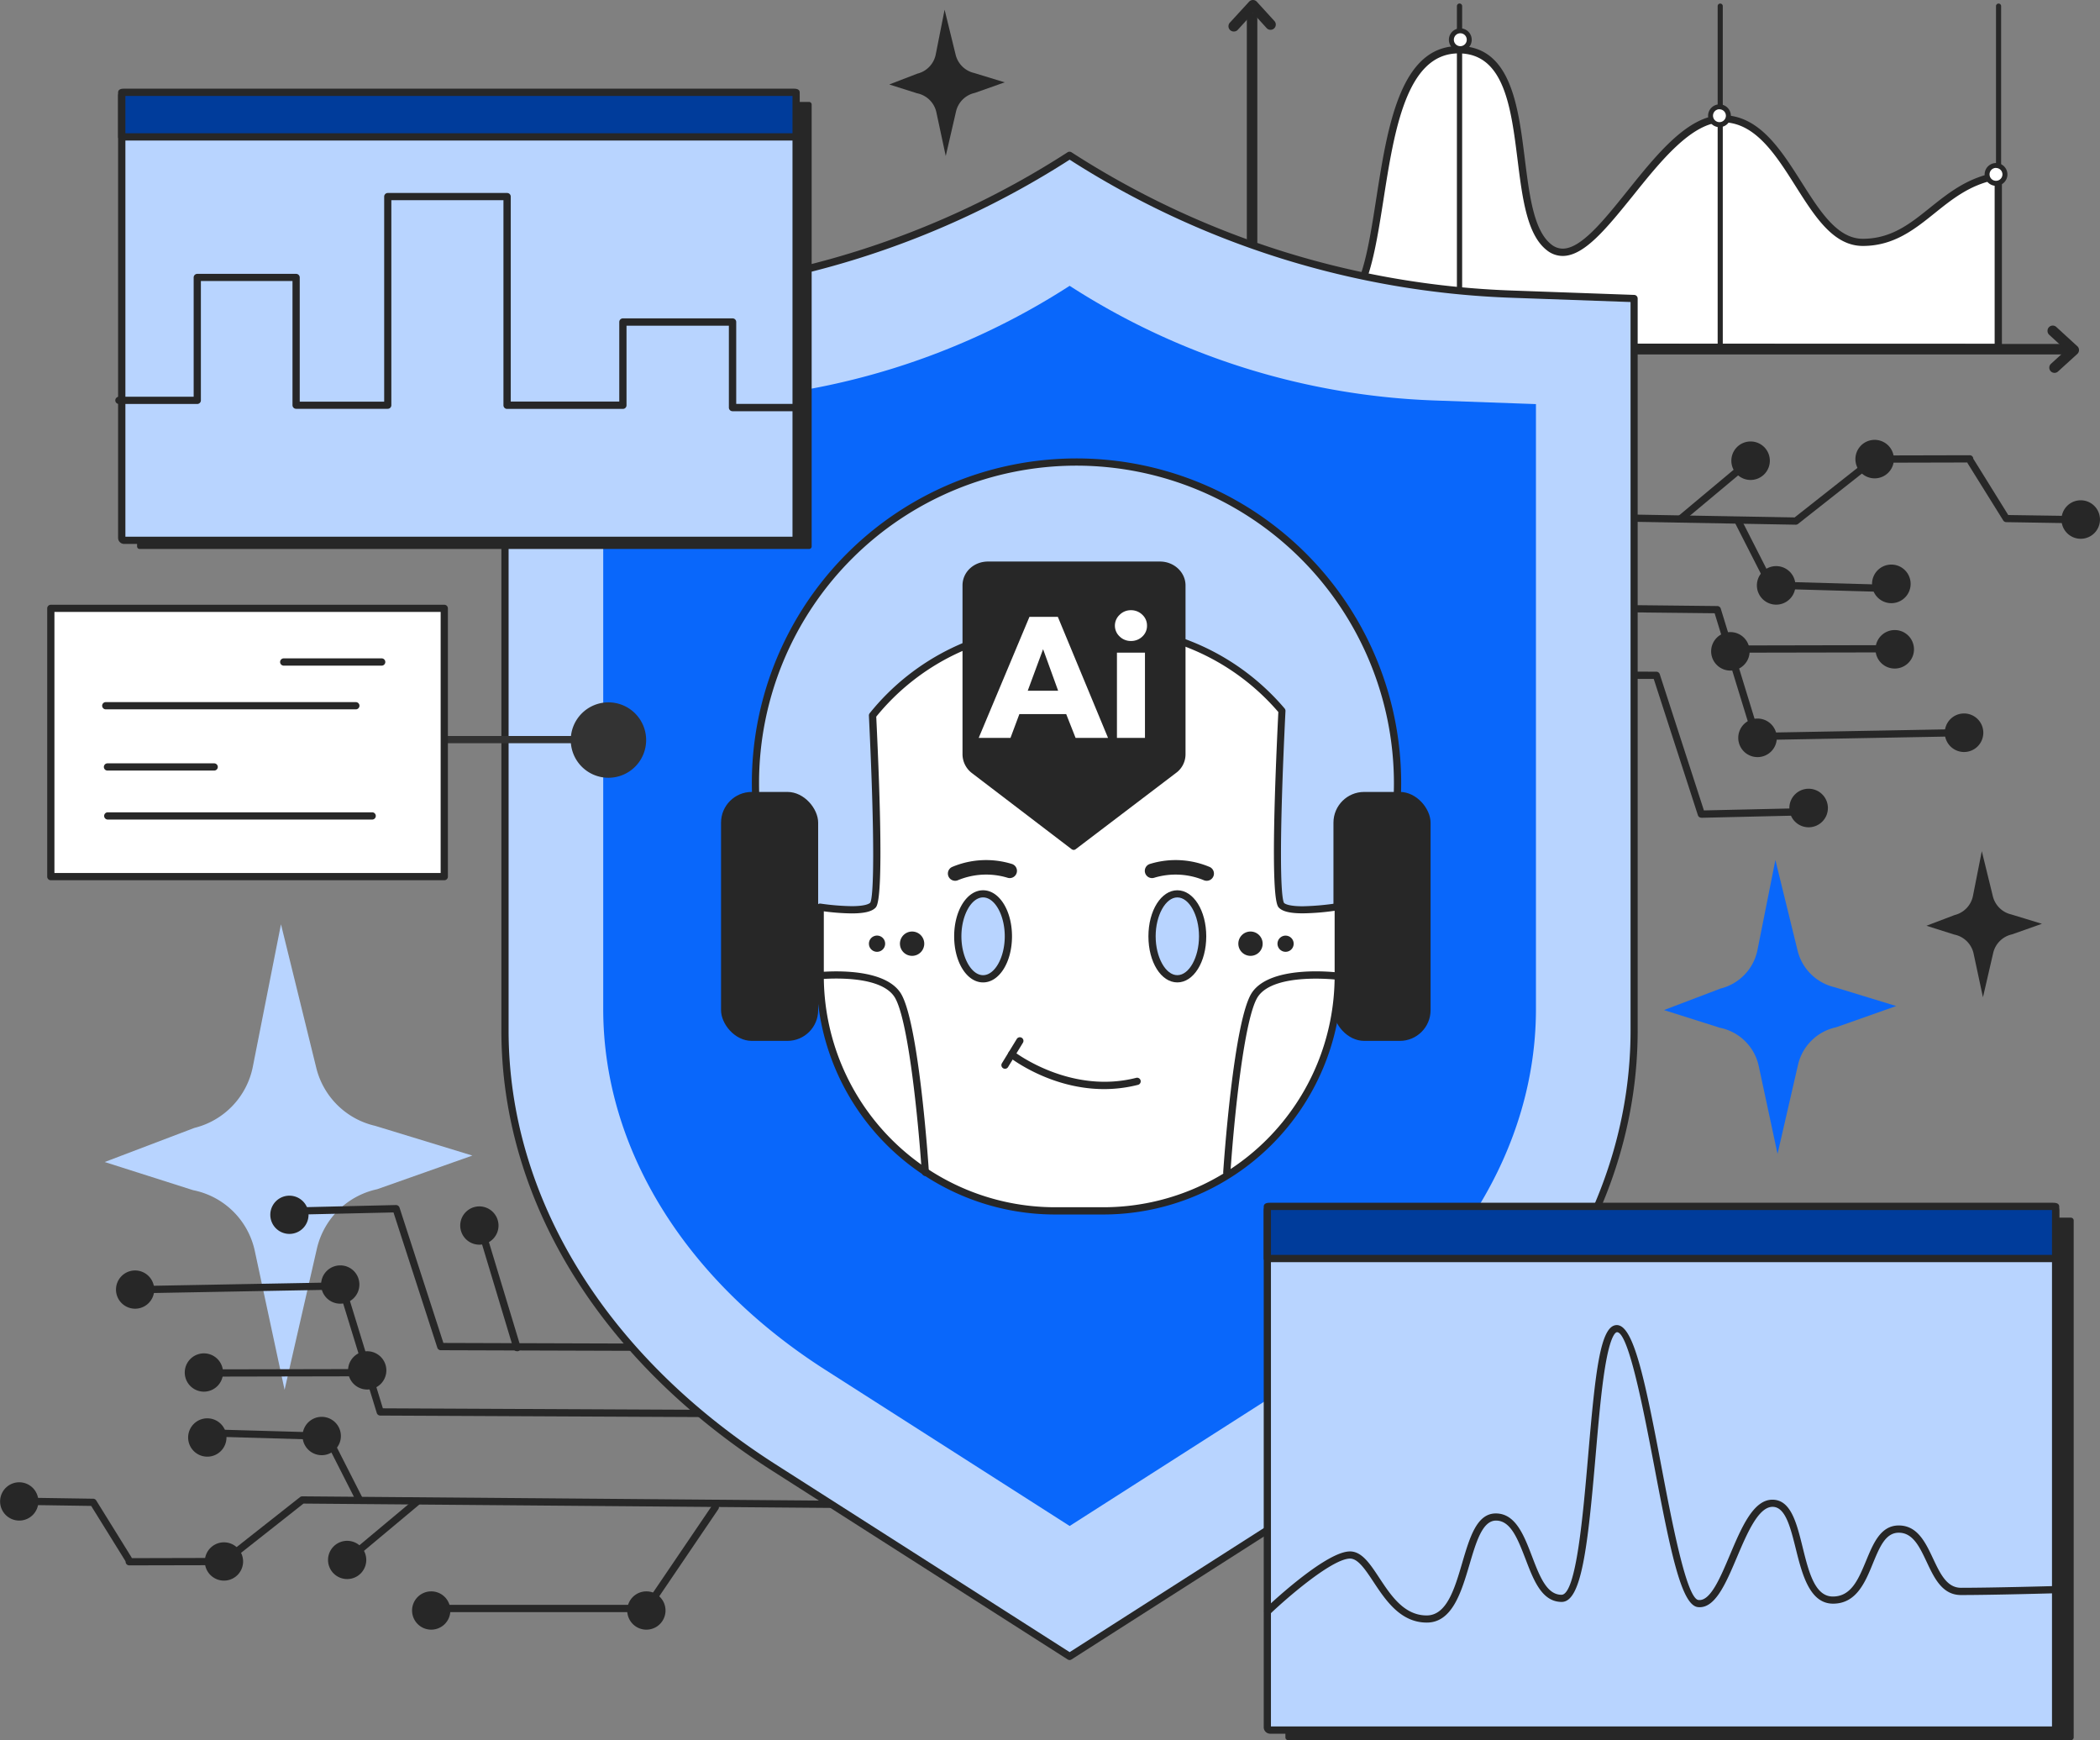 <svg xmlns="http://www.w3.org/2000/svg" viewBox="0 0 820.64 679.9" id="Aisecurityandanalysis"><rect x="0" y="0" width="820.64" height="679.9" fill="#808080" stroke="none"/><path fill="#ffffff" d="M488.21,135.58s-2.86-22.66,4.18-18.35c17.42,10.69,36.58-.44,38.56-4.41,12-24.1,6.5-93.37,39-93.37s17.65,63.18,35.3,77.11,41.81-50.17,67.82-50.17S705.61,94.7,727.91,94.7s29.73-22.29,53-26v67.06Z" class="colorffffff svgShape"></path><path fill="#272727" d="M780.87 137.17h0L488.21 137a1.41 1.41 0 01-1.4-1.24c-.33-2.58-1.78-15.62 1.47-19.32 1.21-1.36 3-1.55 4.85-.41a28.89 28.89 0 0015.29 4.3c11.28 0 20.22-6 21.26-8.14 4-7.88 6-20.93 8.16-34.75C542.2 49.6 547.14 18 570 18c20.38 0 23.29 23.35 25.86 44 1.81 14.44 3.51 28.09 10.32 33.46a7.08 7.08 0 004.5 1.68c7.16 0 15.92-10.89 25.19-22.43C647.6 60.09 659.75 45 673.09 45 687.38 45 695.82 58.3 704 71.19c7.2 11.36 14 22.1 23.94 22.1 11.16 0 18.5-5.89 26.27-12.13 7.38-5.91 15-12 26.46-13.87a1.46 1.46 0 011.14.32 1.42 1.42 0 01.5 1.08v67.06a1.42 1.42 0 01-1.41 1.42zm-291.4-3l290 .17v-64c-9.84 2-16.77 7.6-23.5 13-7.81 6.27-15.89 12.75-28 12.75-11.5 0-18.7-11.38-26.32-23.42-7.75-12.24-15.77-24.89-28.5-24.89-12 0-24.24 15.23-35 28.66C627.91 89.08 619.16 100 610.65 100a9.91 9.91 0 01-6.25-2.29c-7.72-6.09-9.49-20.3-11.37-35.33C590.48 42 587.85 20.86 570 20.86c-20.41 0-25.15 30.29-29.34 57-2.2 14-4.28 27.3-8.42 35.57-1.71 3.42-12 9.71-23.79 9.71a31.65 31.65 0 01-16.77-4.72 1.74 1.74 0 00-.88-.34c-.07 0-.18 0-.37.21C488.75 120.19 488.85 128.31 489.47 134.17zM482.11 12.31a2.06 2.06 0 01-1.52-3.44l7.52-8.2A2.06 2.06 0 01489.63 0h0a2 2 0 011.51.67L498 8.19A2.05 2.05 0 01495 11l-5.34-5.87-6 6.56A2 2 0 01482.11 12.31zM800.13 129.26a2 2 0 01.53-1.39 2.06 2.06 0 012.9-.13l8.21 7.52a2 2 0 01.67 1.52h0a2.06 2.06 0 01-.67 1.51l-7.53 6.85a2 2 0 11-2.76-3l5.86-5.34-6.55-6A2.06 2.06 0 01800.13 129.26z" class="color272727 svgShape"></path><path fill="#272727" d="M570.33 135.75a1 1 0 01-1-1V2.39a1 1 0 012.05 0V134.73A1 1 0 01570.33 135.75zM672.23 135.75a1 1 0 01-1-1V2.39a1 1 0 012 0V134.73A1 1 0 01672.23 135.75zM781 135.75a1 1 0 01-1-1V2.39a1 1 0 012 0V134.73A1 1 0 01781 135.75zM489.29 152.85a2 2 0 01-2.05-2V7.18a2 2 0 114.1 0V150.8A2.05 2.05 0 01489.29 152.85z" class="color272727 svgShape"></path><path fill="#272727" d="M807.3,138.49H474.92a2.05,2.05,0,0,1,0-4.1H807.3a2.05,2.05,0,1,1,0,4.1Z" class="color272727 svgShape"></path><path fill="#ffffff" d="M574.15,15.5A3.49,3.49,0,1,0,570.67,19,3.48,3.48,0,0,0,574.15,15.5Z" class="colorffffff svgShape"></path><path fill="#272727" d="M570.66,20a4.46,4.46,0,1,1,4.46-4.46A4.46,4.46,0,0,1,570.66,20Zm0-7a2.52,2.52,0,1,0,2.52,2.52A2.51,2.51,0,0,0,570.66,13Z" class="color272727 svgShape"></path><path fill="#ffffff" d="M675.42,45.23a3.49,3.49,0,1,0-3.49,3.49A3.48,3.48,0,0,0,675.42,45.23Z" class="colorffffff svgShape"></path><path fill="#272727" d="M671.93,49.68a4.45,4.45,0,1,1,4.46-4.45A4.46,4.46,0,0,1,671.93,49.68Zm0-7a2.52,2.52,0,1,0,2.52,2.52A2.52,2.52,0,0,0,671.93,42.71Z" class="color272727 svgShape"></path><circle cx="780.01" cy="68.15" r="3.48" fill="#ffffff" class="colorffffff svgShape"></circle><path fill="#272727" d="M780,72.6a4.45,4.45,0,1,1,4.46-4.45A4.45,4.45,0,0,1,780,72.6Zm0-7a2.52,2.52,0,1,0,2.52,2.52A2.52,2.52,0,0,0,780,65.63Z" class="color272727 svgShape"></path><path fill="#b8d4ff" d="M147.39,464.63l37.2-13.15-38-11.62a30.78,30.78,0,0,1-23-22.67L109.8,361.11l-11,55.66a30.79,30.79,0,0,1-22.86,23.91L40.91,454,75.46,465a30.76,30.76,0,0,1,24.11,23.74L111.21,543l12.62-55.13A30.8,30.8,0,0,1,147.39,464.63Z" class="colorb8e4ff svgShape"></path><path fill="#272727" d="M360.79,554.06h0l-212.21-1a1.42,1.42,0,0,1-1.34-1l-14.8-48.21-80.52,1.48a1.47,1.47,0,0,1-1.44-1.39,1.42,1.42,0,0,1,1.39-1.44L133.44,501a1.42,1.42,0,0,1,1.38,1l14.8,48.23,211.18,1a1.41,1.41,0,0,1,0,2.82Z" class="color272727 svgShape"></path><path fill="#272727" d="M77.85 537.85a1.42 1.42 0 010-2.83l63.52-.13h0a1.42 1.42 0 110 2.83l-63.51.13zM291.23 527.9h0l-119-.37a1.42 1.42 0 01-1.34-1L153.77 473.7l-41.61.94a1.45 1.45 0 01-1.45-1.39 1.42 1.42 0 011.39-1.44l42.66-1a1.48 1.48 0 011.37 1l17.14 52.88 118 .37a1.41 1.41 0 110 2.82zM50.5 611.59a1.41 1.41 0 010-2.82l36.61-.09 30.13-23.76a1.51 1.51 0 01.88-.3l256.81 2.11a1.42 1.42 0 010 2.83h0L118.6 587.45 88.48 611.2a1.47 1.47 0 01-.87.31l-37.1.08z" class="color272727 svgShape"></path><path fill="#272727" d="M50.13 610.45a1.41 1.41 0 01-1.2-.67l-13.3-21.42-28.11-.42a1.42 1.42 0 110-2.83l28.89.44a1.4 1.4 0 011.18.66l13.7 22.08a1.42 1.42 0 01-.46 2A1.43 1.43 0 0150.13 610.45zM140.56 587.53a1.41 1.41 0 01-1.26-.77L127 562.55l-48-1.37a1.41 1.41 0 11.08-2.82l48.81 1.39a1.42 1.42 0 011.22.77l12.71 25a1.43 1.43 0 01-.62 1.91A1.5 1.5 0 01140.56 587.53z" class="color272727 svgShape"></path><path fill="#272727" d="M7.37 579.13A7.48 7.48 0 1015 586.52 7.49 7.49 0 007.37 579.13zM87.38 602.59A7.48 7.48 0 1095 610 7.49 7.49 0 0087.38 602.59zM135.55 602a7.47 7.47 0 107.58 7.36A7.47 7.47 0 00135.55 602zM168.41 621.75a7.48 7.48 0 107.58 7.37A7.47 7.47 0 00168.41 621.75zM252.49 621.75a7.48 7.48 0 107.58 7.37A7.46 7.46 0 00252.49 621.75zM80.92 554.14a7.49 7.49 0 107.58 7.39A7.49 7.49 0 0080.92 554.14zM125.63 553.56a7.49 7.49 0 107.58 7.39A7.49 7.49 0 00125.63 553.56zM79.58 528.76a7.48 7.48 0 107.58 7.38A7.47 7.47 0 0079.58 528.76zM132.86 494.39a7.48 7.48 0 107.58 7.37A7.45 7.45 0 00132.86 494.39zM113 467.15a7.47 7.47 0 107.57 7.38A7.48 7.48 0 00113 467.15zM187.24 471.34a7.48 7.48 0 107.57 7.39A7.5 7.5 0 00187.24 471.34zM52.71 496.37a7.47 7.47 0 107.56 7.38A7.49 7.49 0 0052.71 496.37zM143.42 527.93a7.48 7.48 0 107.56 7.38A7.49 7.49 0 00143.42 527.93z" class="color272727 svgShape"></path><path fill="#272727" d="M202 527.91a1.42 1.42 0 01-1.36-1L186 478.3a1.43 1.43 0 01.95-1.77 1.41 1.41 0 011.76 1l14.71 48.61a1.41 1.41 0 01-.94 1.76A1.51 1.51 0 01202 527.91zM131.21 614.71a1.39 1.39 0 01-1.08-.51 1.41 1.41 0 01.18-2l31.56-26.37a1.41 1.41 0 111.81 2.16l-31.56 26.38A1.44 1.44 0 01131.21 614.71zM252.68 629.85h-85.5a1.42 1.42 0 110-2.83h84.75l26.43-38.95a1.41 1.41 0 012.34 1.59l-26.85 39.57A1.42 1.42 0 01252.68 629.85zM686.31 289.15a1.44 1.44 0 01-1.36-1l-14.9-48.55-92-1a1.41 1.41 0 010-2.82h0l93.05 1a1.42 1.42 0 011.34 1l14.89 48.52 81-1.48h0a1.41 1.41 0 010 2.82l-82.11 1.51z" class="color272727 svgShape"></path><path fill="#272727" d="M678.35 255a1.41 1.41 0 110-2.82l63.92-.13h0a1.41 1.41 0 011.41 1.41 1.42 1.42 0 01-1.41 1.42l-63.93.12zM664.85 319.48a1.41 1.41 0 01-1.35-1l-17.25-53.22-118.74-.38a1.42 1.42 0 010-2.83h0l119.76.38a1.42 1.42 0 011.34 1l17.25 53.2 41.88-.94a1.41 1.41 0 11.06 2.82l-42.93 1zM701.76 205h0l-119.59-2.13a1.42 1.42 0 01-1.39-1.44 1.44 1.44 0 011.44-1.39l119.09 2.12 30.31-23.9a1.38 1.38 0 01.87-.31l37.34-.09h0a1.42 1.42 0 010 2.83l-36.85.09-30.33 23.91A1.38 1.38 0 01701.76 205z" class="color272727 svgShape"></path><path fill="#272727" d="M813.05 204.48h0L784 204a1.43 1.43 0 01-1.18-.67L769 181.15a1.41 1.41 0 012.4-1.49l13.39 21.57 28.3.42a1.42 1.42 0 010 2.83zM741.08 231.4h0L691.91 230a1.39 1.39 0 01-1.21-.77l-12.79-25.11a1.41 1.41 0 112.52-1.28l12.4 24.36 48.29 1.38a1.41 1.41 0 010 2.82z" class="color272727 svgShape"></path><path fill="#272727" d="M813.22 210.5a7.52 7.52 0 10-7.63-7.43A7.51 7.51 0 00813.22 210.5zM732.69 186.89a7.52 7.52 0 10-7.63-7.41A7.51 7.51 0 00732.69 186.89zM684.21 187.52a7.52 7.52 0 10-7.63-7.41A7.51 7.51 0 00684.21 187.52zM739.19 235.66a7.54 7.54 0 10-7.63-7.44A7.54 7.54 0 00739.19 235.66zM694.19 236.24a7.53 7.53 0 10-7.63-7.43A7.54 7.54 0 00694.19 236.24zM740.54 261.2a7.52 7.52 0 10-7.63-7.43A7.5 7.5 0 00740.54 261.2zM686.91 295.8a7.53 7.53 0 10-7.63-7.42A7.52 7.52 0 00686.91 295.8zM706.86 323.22a7.53 7.53 0 10-7.61-7.44A7.54 7.54 0 00706.86 323.22zM632.18 319a7.52 7.52 0 10-7.61-7.43A7.53 7.53 0 00632.18 319zM767.59 293.81a7.53 7.53 0 10-7.61-7.44A7.55 7.55 0 00767.59 293.81zM676.29 262a7.52 7.52 0 10-7.61-7.43A7.54 7.54 0 00676.29 262z" class="color272727 svgShape"></path><path fill="#272727" d="M632.1 313.82a1.42 1.42 0 01-1.36-1l-14.8-48.93a1.41 1.41 0 112.7-.82L633.45 312a1.41 1.41 0 01-.94 1.76A1.51 1.51 0 01632.1 313.82zM656.8 204.08a1.39 1.39 0 01-1.08-.51 1.41 1.41 0 01.18-2L687.67 175a1.41 1.41 0 111.81 2.17l-31.77 26.55A1.44 1.44 0 01656.8 204.08z" class="color272727 svgShape"></path><path fill="#0967fb" d="M717.51,401.36l23.49-8.3-24-7.34a19.42,19.42,0,0,1-14.53-14.31L693.79,336l-7,35.13a19.45,19.45,0,0,1-14.43,15.09l-22.1,8.41,21.81,6.91a19.44,19.44,0,0,1,15.22,15l7.34,34.28,8-34.8A19.44,19.44,0,0,1,717.51,401.36Z" class="color4aa7dc svgShape"></path><path fill="#272727" d="M786.25 365.06l11.69-4.13L786 357.28a9.66 9.66 0 01-7.23-7.11l-4.32-17.62L771 350a9.65 9.65 0 01-7.18 7.51l-11 4.18 10.85 3.44a9.67 9.67 0 017.58 7.46l3.65 17.05 4-17.31A9.67 9.67 0 01786.25 365.06zM380.94 36.3l11.68-4.13-11.94-3.65a9.69 9.69 0 01-7.23-7.12L369.13 3.79l-3.46 17.48a9.65 9.65 0 01-7.18 7.5L347.5 33l10.85 3.44a9.66 9.66 0 017.57 7.45l3.66 17.06 4-17.32A9.65 9.65 0 01380.94 36.3z" class="color272727 svgShape"></path><path fill="#b8d4ff" d="M418,60.71h0a340.64,340.64,0,0,0,172.53,54.22l48.08,1.71v286c0,65.73-38.41,128.15-105.06,170.72L418,647.16,302.4,573.35c-66.65-42.57-105.06-105-105.06-170.72v-286l48.07-1.71A340.68,340.68,0,0,0,418,60.71Z" class="colorb8e4ff svgShape"></path><path fill="#272727" d="M418,648.58a1.46,1.46,0,0,1-.76-.22L301.64,574.54C234.46,531.63,195.93,469,195.93,402.63v-286a1.41,1.41,0,0,1,1.36-1.41l48.07-1.72a339.34,339.34,0,0,0,171.82-54,1.43,1.43,0,0,1,1.54,0,339.3,339.3,0,0,0,171.81,54l48.08,1.72a1.41,1.41,0,0,1,1.36,1.41v286c0,66.34-38.53,129-105.71,171.91L418.71,648.36A1.49,1.49,0,0,1,418,648.58ZM198.75,118V402.63c0,65.36,38.06,127.15,104.41,169.53L418,645.49l114.79-73.33c66.35-42.38,104.4-104.17,104.4-169.53V118l-46.71-1.67A342.08,342.08,0,0,1,418,62.39a342.12,342.12,0,0,1-172.49,54Z" class="color272727 svgShape"></path><path fill="#0967fb" d="M418,111.67h0A281.3,281.3,0,0,0,560.5,156.46l39.72,1.42V394.17c0,54.3-31.74,105.88-86.8,141.05L418,596.2l-95.47-61c-55.07-35.17-86.8-86.75-86.8-141V157.88l39.72-1.42A281.33,281.33,0,0,0,418,111.67Z" class="color4aa7dc svgShape"></path><circle cx="420.67" cy="305.98" r="125.46" fill="#b8d4ff" class="colorb8e4ff svgShape"></circle><path fill="#272727" d="M420.67,432.85A126.87,126.87,0,1,1,547.55,306,127,127,0,0,1,420.67,432.85Zm0-250.92A124.05,124.05,0,1,0,544.72,306,124.18,124.18,0,0,0,420.67,181.93Z" class="color272727 svgShape"></path><rect width="37.95" height="97.26" x="281.77" y="309.41" fill="#272727" rx="12" class="color272727 svgShape"></rect><rect width="37.95" height="97.26" x="521.09" y="309.41" fill="#272727" rx="12" class="color272727 svgShape"></rect><path fill="#ffffff" d="M500.79,353.69c-3-3-1-52.73.18-76a91.6,91.6,0,0,0-69.75-32.36h-19A91.63,91.63,0,0,0,341,279.52c1.15,23.9,3,71.22.09,74.17-2.77,2.76-14,1.66-20.56.75v26.92c0,50.45,41.27,91.72,91.72,91.72h19c50.44,0,91.72-41.27,91.72-91.72V354.2C516.85,355.13,503.8,356.69,500.79,353.69Z" class="colorffffff svgShape"></path><path fill="#272727" d="M431.22,474.5h-19a93.24,93.24,0,0,1-93.14-93.14V354.44a1.42,1.42,0,0,1,.49-1.07,1.36,1.36,0,0,1,1.12-.33,94.07,94.07,0,0,0,12.05,1c5.39,0,6.91-.94,7.32-1.34,1.33-2.05,1.94-22.38-.51-73.11a1.44,1.44,0,0,1,.32-.95A92.82,92.82,0,0,1,412.24,244h19A93,93,0,0,1,502,276.8a1.39,1.39,0,0,1,.34,1c-2.55,52-1.95,72.81-.54,75,.35.34,1.88,1.28,7.27,1.28a101.24,101.24,0,0,0,13.62-1.22,1.37,1.37,0,0,1,1.13.32,1.42,1.42,0,0,1,.49,1.07v27.16A93.24,93.24,0,0,1,431.22,474.5ZM321.93,356.05v25.31a90.41,90.41,0,0,0,90.31,90.31h19a90.41,90.41,0,0,0,90.31-90.31V355.84a94.43,94.43,0,0,1-12.42,1c-4.88,0-7.84-.69-9.32-2.17-.94-.95-3.81-3.81-.26-76.48a90.22,90.22,0,0,0-68.31-31.44h-19A90,90,0,0,0,342.42,280c3.41,70.95.58,73.77-.34,74.7-1.49,1.48-4.45,2.17-9.32,2.17A89.33,89.33,0,0,1,321.93,356.05Z" class="color272727 svgShape"></path><path fill="#272727" d="M386.19,220.76h67.15c4.82,0,8.61,3.59,8.61,7.94v66a7.65,7.65,0,0,1-3.18,6.15l-39.16,29.75-39-29.75a7.87,7.87,0,0,1-3.08-6.15v-66C377.57,224.26,381.37,220.76,386.19,220.76Z" class="color272727 svgShape"></path><path fill="#272727" d="M419.61,332.06a1.41,1.41,0,0,1-.85-.29l-39-29.76a9.3,9.3,0,0,1-3.63-7.27v-66c0-5.25,4.41-9.35,10-9.35h67.15c5.53,0,10,4.19,10,9.35v66a9,9,0,0,1-3.76,7.28l-39.14,29.75A1.44,1.44,0,0,1,419.61,332.06ZM386.19,222.17c-4,0-7.2,2.87-7.2,6.53v66a6.43,6.43,0,0,0,2.53,5l38.1,29.1,38.3-29.11a6.22,6.22,0,0,0,2.62-5v-66c0-3.6-3.23-6.53-7.2-6.53Z" class="color272727 svgShape"></path><ellipse cx="460.08" cy="365.81" fill="#b8d4ff" rx="9.88" ry="16.6" class="colorb8e4ff svgShape"></ellipse><path fill="#272727" d="M460.08,383.83c-6.34,0-11.3-7.92-11.3-18s5-18,11.3-18,11.3,7.92,11.3,18S466.41,383.83,460.08,383.83Zm0-33.21c-4.59,0-8.47,7-8.47,15.19S455.49,381,460.08,381s8.47-6.95,8.47-15.19S464.67,350.62,460.08,350.62Z" class="color272727 svgShape"></path><ellipse cx="384.17" cy="365.81" fill="#b8d4ff" rx="9.88" ry="16.6" class="colorb8e4ff svgShape"></ellipse><path fill="#272727" d="M384.17 383.83c-6.34 0-11.3-7.92-11.3-18s5-18 11.3-18 11.3 7.92 11.3 18S390.5 383.83 384.17 383.83zm0-33.21c-4.59 0-8.47 7-8.47 15.19S379.58 381 384.17 381s8.47-6.95 8.47-15.19S388.76 350.62 384.17 350.62zM479.45 459.47h-.09A1.42 1.42 0 01478 458c.16-2.44 4.06-59.82 11.32-70.3 7.52-10.86 32.68-7.85 33.75-7.71a1.41 1.41 0 11-.35 2.8c-.24 0-24.53-2.94-31.08 6.52-5.45 7.88-9.46 48.5-10.82 68.87A1.41 1.41 0 01479.45 459.47zM361.63 459.47a1.42 1.42 0 01-1.41-1.32c-1.35-20.37-5.36-61-10.82-68.87-6.55-9.46-30.83-6.54-31.08-6.52A1.41 1.41 0 11318 380c1.07-.13 26.24-3.15 33.76 7.71C359 398.15 362.88 455.53 363 458a1.4 1.4 0 01-1.31 1.5zM431.46 425.51c-20.81 0-36.19-11.86-37-12.46a1.41 1.41 0 011.74-2.23c.22.17 21.94 16.88 47.81 10.29a1.41 1.41 0 11.69 2.74A53.71 53.71 0 01431.46 425.51z" class="color272727 svgShape"></path><path fill="#272727" d="M392.73 417.57a1.4 1.4 0 01-.73-.21 1.42 1.42 0 01-.47-1.95l5.8-9.48a1.41 1.41 0 112.41 1.47l-5.8 9.49A1.41 1.41 0 01392.73 417.57zM493.42 368.71a4.75 4.75 0 10-4.74 4.74A4.74 4.74 0 00493.42 368.71zM505.54 368.71a3.16 3.16 0 10-3.16 3.16A3.15 3.15 0 00505.54 368.71zM351.68 368.71a4.75 4.75 0 114.75 4.74A4.75 4.75 0 01351.68 368.71zM339.56 368.71a3.17 3.17 0 113.16 3.16A3.16 3.16 0 01339.56 368.71zM471.54 344.12a2.86 2.86 0 01-1.2-.26 28.82 28.82 0 00-19.27-.93 2.82 2.82 0 11-1.75-5.37 34.16 34.16 0 0123.43 1.18 2.82 2.82 0 01-1.21 5.38zM373.24 344.12a2.83 2.83 0 01-1.22-5.38 34.19 34.19 0 0123.44-1.18 2.82 2.82 0 01-1.75 5.37 28.83 28.83 0 00-19.28.93A2.78 2.78 0 01373.24 344.12z" class="color272727 svgShape"></path><path fill="#ffffff" d="M433 288.3H420.32L416.65 279h-18.3l-3.47 9.29H382.46L402.29 241h11.09zm-19.5-18.43l-5.88-16.23-6 16.23zM448.23 244.42a5.66 5.66 0 01-1.83 4.28 6.23 6.23 0 01-4.44 1.73 6.15 6.15 0 01-4.44-1.77 5.76 5.76 0 010-8.44 6.11 6.11 0 014.44-1.81 6.23 6.23 0 014.44 1.77A5.7 5.7 0 01448.23 244.42zm-.8 43.88H436.48V255h10.95z" class="colorffffff svgShape"></path><path fill="#272727" d="M503.44,475.74H809.23a1.12,1.12,0,0,1,1.13,1.11V678.79a1.12,1.12,0,0,1-1.13,1.11H503.44a1.12,1.12,0,0,1-1.13-1.11V476.85A1.12,1.12,0,0,1,503.44,475.74Z" class="color272727 svgShape"></path><path fill="#b8d4ff" d="M496.38,471.79H802.17a1.12,1.12,0,0,1,1.13,1.1v202a1.12,1.12,0,0,1-1.13,1.1H496.38a1.12,1.12,0,0,1-1.13-1.1v-202A1.12,1.12,0,0,1,496.38,471.79Z" class="colorb8e4ff svgShape"></path><path fill="#272727" d="M802.17,677.36H496.38a2.53,2.53,0,0,1-2.54-2.52v-202a2.53,2.53,0,0,1,2.54-2.51H802.17a2.53,2.53,0,0,1,2.54,2.51v202A2.53,2.53,0,0,1,802.17,677.36Zm-305.51-2.83H801.88V473.2H496.66Z" class="color272727 svgShape"></path><path fill="#003c9b" d="M496.38,471.34H802.17a2.87,2.87,0,0,1,1.13.12V491.6a3.12,3.12,0,0,1-1.13.1H496.38a3.12,3.12,0,0,1-1.13-.1V471.46A2.87,2.87,0,0,1,496.38,471.34Z" class="color00639b svgShape"></path><path fill="#272727" d="M802.17 493.12H496.38c-.89 0-2.54 0-2.54-1.52V471.46c0-1.54 1.71-1.54 2.54-1.54H802.17c.82 0 2.54 0 2.54 1.54V491.6C804.71 493.12 803.06 493.12 802.17 493.12zm-305.51-2.83H801.88V472.75H496.66zM557.57 633.94c-10.32 0-16.15-8.81-20.83-15.89-3.32-5-6.2-9.35-9.46-9.11-7.34.52-24.78 15.74-30.87 21.56a1.41 1.41 0 01-2-2c.93-.88 22.78-21.64 32.63-22.34 4.93-.37 8.21 4.62 12 10.37 4.53 6.85 9.67 14.62 18.47 14.62 7.86 0 10.94-10.46 13.91-20.58 2.92-9.91 5.68-19.27 13.11-19.27 7.73 0 11 8.53 14.16 16.78 2.94 7.69 5.73 15 11.51 15s8.45-31.56 10.44-54.6c2.79-32.43 4.69-50.77 11.18-50.77s10.89 20.82 17.34 54.79c4.18 22 9.89 52.07 14.57 52.62s8.54-8.76 12.35-17.76c4.46-10.54 9.08-21.43 16.53-21.43 7.22 0 9.46 9 11.84 18.63s4.77 19.2 11.8 19.2c7.2 0 10-6.78 13-14C732.05 603 734.92 596 742 596c7.31 0 10.43 6.6 13.44 13 2.75 5.84 5.36 11.35 10.88 11.35 12.66 0 36.2-.67 36.43-.67a1.44 1.44 0 011.46 1.37 1.42 1.42 0 01-1.38 1.45c-.23 0-23.81.68-36.51.68-7.31 0-10.43-6.59-13.44-13-2.75-5.84-5.36-11.35-10.88-11.35-5.16 0-7.45 5.55-10.11 12-3 7.37-6.47 15.72-15.56 15.72s-12.06-11.34-14.54-21.34c-2.11-8.48-4.09-16.49-9.1-16.49-5.58 0-10 10.46-13.93 19.7-4.41 10.42-8.62 20.25-15.28 19.47-6.41-.76-10.64-21.35-17-54.9-4-20.9-10-52.5-14.57-52.5-.42 0-2.59.68-4.74 14.09-1.48 9.17-2.52 21.28-3.63 34.1-3.06 35.59-5.48 57.19-13.25 57.19s-11-8.53-14.15-16.78c-3-7.7-5.73-15-11.52-15-5.32 0-7.78 8.38-10.39 17.25C571.08 621.93 567.55 633.94 557.57 633.94zM54.57 39.83H316.18a1 1 0 011 1V213.55a1 1 0 01-1 .94H54.57a1 1 0 01-1-.94V40.78A1 1 0 0154.57 39.83z" class="color272727 svgShape"></path><path fill="#b8d4ff" d="M48.53,36.45H310.14a1,1,0,0,1,1,.95V210.16a1,1,0,0,1-1,1H48.53a1,1,0,0,1-1-1V37.4A1,1,0,0,1,48.53,36.45Z" class="colorb8e4ff svgShape"></path><path fill="#272727" d="M310.14,212.52H48.53a2.38,2.38,0,0,1-2.38-2.36V37.39A2.37,2.37,0,0,1,48.53,35H310.14a2.36,2.36,0,0,1,2.37,2.35V210.16A2.37,2.37,0,0,1,310.14,212.52ZM49,209.69H309.69V37.86H49Z" class="color272727 svgShape"></path><path fill="#003c9b" d="M48.53,36.06H310.14a2.4,2.4,0,0,1,1,.11V53.4a2.63,2.63,0,0,1-1,.09H48.53a2.67,2.67,0,0,1-1-.09V36.17A2.42,2.42,0,0,1,48.53,36.06Z" class="color00639b svgShape"></path><path fill="#272727" d="M310.14 54.9H48.53c-.71 0-2.38 0-2.38-1.5V36.17c0-1.52 1.67-1.52 2.38-1.52H310.14c.71 0 2.37 0 2.37 1.52V53.4C312.51 54.9 310.85 54.9 310.14 54.9zM49 52.07H309.69V37.48H49zM311.68 160.66H286.25a1.42 1.42 0 01-1.42-1.41v-32h-40v31.1a1.41 1.41 0 01-1.41 1.41H198.15a1.41 1.41 0 01-1.41-1.41V78.22H152.93v80.09a1.41 1.41 0 01-1.41 1.41h-35.8a1.42 1.42 0 01-1.42-1.41V109.79H78.5v46.63a1.41 1.41 0 01-1.41 1.41H46.47a1.41 1.41 0 010-2.82H75.68V108.37A1.41 1.41 0 0177.09 107h38.63a1.41 1.41 0 011.41 1.41v48.52h33V76.81a1.41 1.41 0 011.41-1.41h46.63a1.41 1.41 0 011.42 1.41v80.08H242V125.8a1.42 1.42 0 011.42-1.41h42.87a1.41 1.41 0 011.41 1.41v32h24a1.42 1.42 0 110 2.83z" class="color272727 svgShape"></path><path fill="#323232" d="M233.41,290.38H127.54a1.42,1.42,0,0,1,0-2.83H233.41a1.42,1.42,0,1,1,0,2.83Z" class="color323232 svgShape"></path><path fill="#333333" d="M252.5,289.17a14.73,14.73,0,1,1-14.75-14.76A14.74,14.74,0,0,1,252.5,289.17Z" class="color333333 svgShape"></path><path fill="#ffffff" d="M173.61,342.49H19.86V237.69H173.61v104.8Z" class="colorffffff svgShape"></path><path fill="#272727" d="M173.61,343.91H19.86a1.41,1.41,0,0,1-1.41-1.42V237.69a1.41,1.41,0,0,1,1.41-1.41H173.61a1.41,1.41,0,0,1,1.42,1.41v104.8A1.41,1.41,0,0,1,173.61,343.91ZM21.27,341.08H172.2v-102H21.27Z" class="color272727 svgShape"></path><path fill="#272727" d="M145.55 320.2H42a1.42 1.42 0 010-2.83H145.55a1.42 1.42 0 010 2.83zM83.7 301.06H42a1.41 1.41 0 110-2.82H83.7a1.41 1.41 0 110 2.82zM139.06 277.14H41.33a1.41 1.41 0 010-2.82h97.73a1.41 1.41 0 010 2.82zM149.31 260.06H111a1.42 1.42 0 110-2.83h38.27a1.42 1.42 0 010 2.83z" class="color272727 svgShape"></path></svg>
